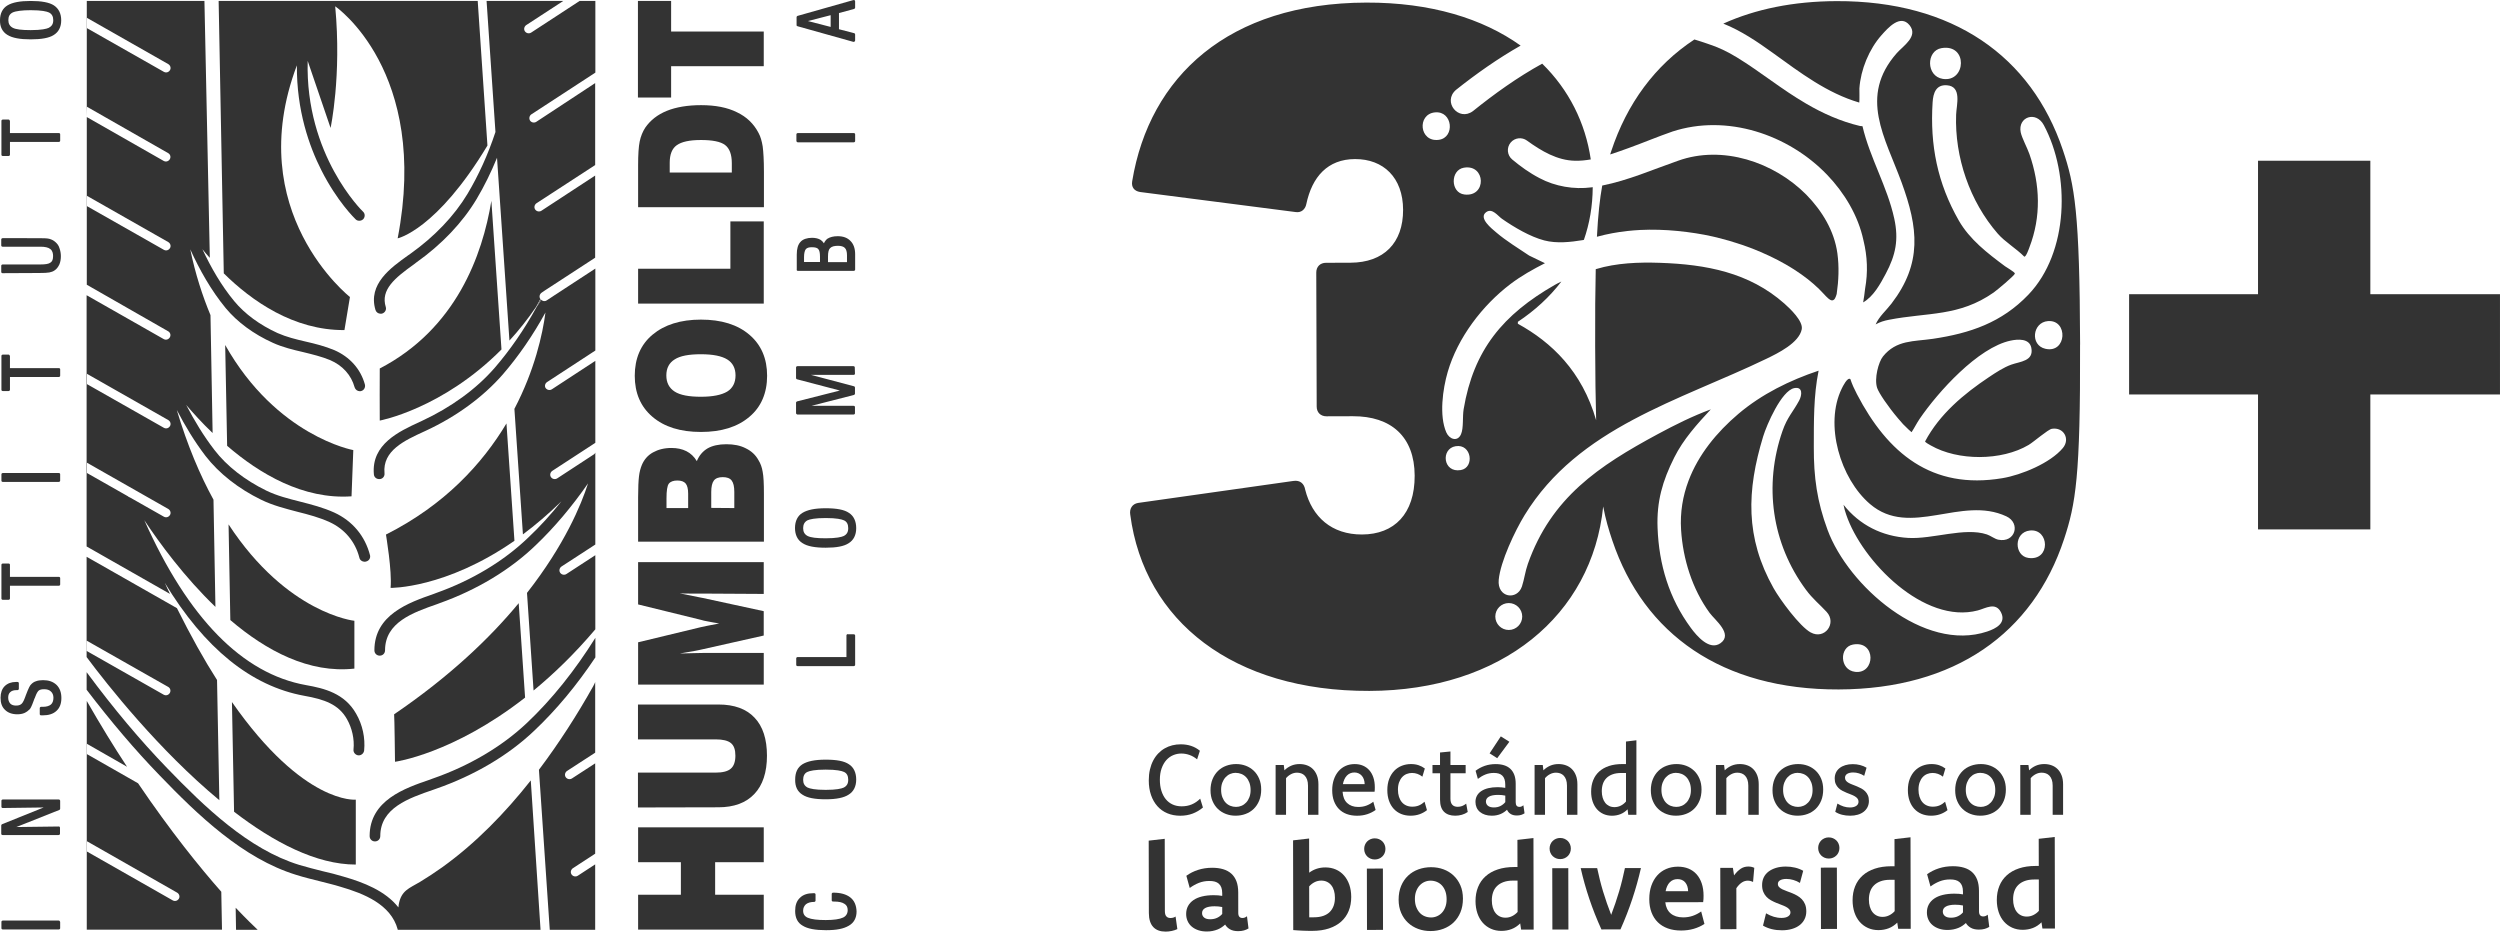 <?xml version="1.0" encoding="UTF-8"?>
<svg id="Capa_2" data-name="Capa 2" xmlns="http://www.w3.org/2000/svg" viewBox="0 0 1244.41 463.72">
  <defs>
    <style>
      .cls-1 {
        fill: #333;
      }
    </style>
  </defs>
  <g id="Capa_1-2" data-name="Capa 1">
    <g>
      <g>
        <path class="cls-1" d="M269.14,148.9c-.71,1.33-1.41,2.66-2.12,3.89.79-1.15,1.59-2.39,2.38-3.54-.09-.09-.18-.18-.27-.35Z"/>
        <path class="cls-1" d="M189.03,183.42c-.09.27,0,25.93,0,25.93,0,0,31.09-5.75,60.59-35.4l-5.03-73.99c-4.42,27.08-17.58,63.72-55.56,83.46Z"/>
        <path class="cls-1" d="M196.18,355.56c.18.89.44,23.63.44,23.63,0,0,28.8-3.89,64.75-31.95l-3.18-47c-14.4,17.44-34.45,36.55-62.01,55.31Z"/>
        <path class="cls-1" d="M192.12,266.08c0,.18,3.09,18.14,2.3,26.55,0,0,27.29.44,61.65-23.45l-3.97-58.41c-11.92,19.91-30.65,40.53-59.98,55.31Z"/>
        <path class="cls-1" d="M176.4,332.81v-23.81s-33.48-3.45-62.63-47.97l.88,47.62c17.93,15.31,39.22,26.64,61.74,24.16Z"/>
        <path class="cls-1" d="M174.98,247.05l.88-23.01s-38.16-6.9-63.77-52.31l.97,50.18c16.08,13.9,37.89,26.82,61.92,25.14Z"/>
        <path class="cls-1" d="M177.1,430.34v-32.3s-25.88,2.66-61.65-48.59l1.06,54.61c19.7,15.13,40.9,26.29,60.59,26.29Z"/>
        <path class="cls-1" d="M128.26,462.82c-1.68-1.59-5.48-5.22-10.95-10.97l.18,10.97h10.78Z"/>
        <path class="cls-1" d="M237.79.48H108.83l2.56,135.59c13.87,13.72,34.8,28.41,60.06,28.23l2.74-16.46s-53.97-42.39-26.41-115.32c-.18,22.48,6.18,40.36,12.19,52.22,7.86,15.58,16.69,24.07,17.05,24.43.53.53,1.15.71,1.85.71s1.41-.27,1.94-.8c.97-1.06.97-2.74-.09-3.72-.35-.27-28.88-28.14-27.56-75.05,3.71,10.97,11.39,33.37,11.39,33.37,0,0,5.56-25.84,2.3-60.54,0,0,47.17,32.22,31.09,115.5,0,0,19.34-4.07,44.69-46.2L237.79.48Z"/>
        <path class="cls-1" d="M262.25,359.89c-12.37,11.68-28.62,21.33-46.99,27.7l-1.15.44c-12.72,4.34-30.12,10.35-30.12,28.14,0,1.5,1.15,2.66,2.65,2.66s2.65-1.15,2.65-2.66c0-13.98,14.13-18.85,26.5-23.1l1.24-.44c19.08-6.64,36.04-16.64,48.93-28.94,10.95-10.35,21.11-22.57,30.39-36.46v-9.74c-10.25,16.37-21.64,30.62-34.09,42.39Z"/>
        <path class="cls-1" d="M295.38,341.4c-8.13,14.51-17.14,28.5-27.12,41.77l5.39,79.65h22.61v-32.57l-8.66,5.66c-.35.27-.79.35-1.24.35-.71,0-1.41-.35-1.85-.97-.71-1.06-.35-2.39.62-3.1l11.13-7.26v-44.96l-11.57,7.52c-.35.27-.79.35-1.24.35-.71,0-1.41-.35-1.85-.97-.71-1.06-.35-2.39.62-3.1l14.04-9.12v-35.14c-.27.71-.53,1.24-.88,1.86Z"/>
        <g>
          <path class="cls-1" d="M29.24,458.22H1.42c-.35,0-.71.27-.71.62v3.19c0,.35.26.62.71.62h27.82c.35,0,.71-.27.71-.62v-3.1c-.09-.35-.35-.71-.71-.71Z"/>
          <path class="cls-1" d="M4.24,59.51H1.42c-.35,0-.71.27-.71.62v16.9c0,.35.26.62.71.62h2.83c.35,0,.71-.27.71-.62v-6.37h24.29c.35,0,.71-.27.71-.62v-3.19c0-.35-.26-.62-.71-.62H4.95v-6.02c-.09-.35-.35-.71-.71-.71Z"/>
          <path class="cls-1" d="M3.71,17.38c2.38,1.5,6.18,2.21,11.57,2.21s9.19-.71,11.39-2.12c2.47-1.5,3.8-3.98,3.8-7.35s-1.24-5.84-3.62-7.43C24.56,1.19,20.67.48,15.29.48S6.19,1.19,3.71,2.69C1.33,4.11,0,6.67,0,10.04c-.09,3.36,1.24,5.84,3.71,7.35ZM15.29,14.99c-4.5,0-7.42-.35-8.92-1.15s-2.21-2.04-2.21-3.81c0-1.86.62-3.01,2.12-3.81,1.5-.71,4.68-1.15,9.01-1.15,5.48,0,7.95.62,9.1,1.15,1.41.71,2.12,1.95,2.12,3.81s-.71,3.01-2.21,3.81c-1.15.53-3.62,1.15-9.01,1.15Z"/>
          <path class="cls-1" d="M29.24,397.95H1.42c-.35,0-.71.27-.71.62v3.01c0,.18.09.35.18.44s.26.18.44.18h0l20.4-.27-20.67,8.32c-.26.09-.44.35-.44.62v4.16c0,.35.26.62.71.62h27.82c.35,0,.71-.27.71-.62v-3.01c0-.18-.09-.35-.18-.44-.09-.09-.26-.27-.44-.18l-21.11.27,21.38-8.5c.26-.09.44-.35.44-.62v-3.98c-.09-.35-.35-.62-.71-.62Z"/>
          <path class="cls-1" d="M.71,297.94c0,.35.26.62.71.62h2.83c.35,0,.71-.27.71-.62v-6.37h24.29c.35,0,.71-.27.71-.62v-3.19c0-.35-.26-.62-.71-.62H4.95v-6.02c0-.35-.26-.62-.71-.62H1.42c-.35,0-.71.27-.71.62v16.82Z"/>
          <path class="cls-1" d="M27.47,120.4c-.79-.71-1.68-1.15-2.83-1.5-.97-.27-2.47-.35-5.12-.35H1.33c-.35,0-.71.27-.71.62v3.01c0,.35.26.62.71.62h18.73c2.3,0,3.97.35,4.95,1.15,1.15.8,1.41,2.3,1.41,3.45,0,1.68-.35,2.66-1.24,3.27-.88.71-2.56.97-5.12.97H1.33c-.35,0-.71.27-.71.62v3.1c0,.18.09.35.18.44s.26.18.44.18h0l18.2-.09c2.47,0,4.15-.09,5.12-.27s1.94-.53,2.65-1.06c.97-.62,1.77-1.68,2.38-3.01.53-1.33.71-2.66.71-4.07s-.26-2.74-.71-3.98c-.35-1.24-1.06-2.21-2.12-3.1Z"/>
          <path class="cls-1" d="M21.38,338.56c-1.32,0-2.56.18-3.44.53-.97.27-1.85.89-2.56,1.68-.44.44-1.06,1.42-2.56,5.4-.18.44-.26.71-.35.97-.79,2.21-1.5,3.1-1.94,3.36-.62.53-1.5.71-2.65.71s-2.12-.35-2.74-.97c-.71-.8-1.06-1.77-1.06-3.01s.35-2.12,1.06-2.74c.79-.71,1.77-.97,3.18-.97h.35c.35,0,.71-.27.71-.62v-2.83c0-.35-.26-.62-.71-.62h-.71c-2.3,0-4.24.71-5.65,2.12-1.32,1.33-2.03,3.27-2.03,5.75,0,2.66.71,4.6,2.21,6.02,1.41,1.42,3.53,2.21,6.09,2.21,1.32,0,2.47-.18,3.53-.62,1.15-.53,1.94-1.15,2.65-1.86.35-.35.88-1.15,2.03-4.34.18-.62.44-1.15.62-1.5l.09-.27c.79-2.21,1.5-3.01,1.85-3.27.62-.44,1.41-.62,2.65-.62,1.41,0,2.56.35,3.36,1.15.79.71,1.24,1.77,1.24,3.1,0,1.5-.44,2.66-1.24,3.36s-2.21,1.15-3.89,1.15h-.97c-.35,0-.71.27-.71.62v3.01c0,.35.26.62.71.62h.79c2.91,0,5.21-.71,6.8-2.21,1.59-1.42,2.47-3.54,2.47-6.37s-.79-4.96-2.38-6.55c-1.77-1.68-3.97-2.39-6.8-2.39Z"/>
          <path class="cls-1" d="M.71,239.26c0,.35.26.62.71.62h27.82c.35,0,.71-.27.71-.62v-3.19c0-.35-.26-.62-.71-.62H1.42c-.35,0-.71.27-.71.62v3.19Z"/>
          <path class="cls-1" d="M4.24,176.51H1.42c-.35,0-.71.27-.71.62v16.9c0,.35.26.62.71.62h2.83c.35,0,.71-.27.71-.62v-6.37h24.29c.35,0,.71-.27.71-.62v-3.19c0-.35-.26-.62-.71-.62H4.95v-6.02c-.09-.35-.35-.71-.71-.71Z"/>
        </g>
        <path class="cls-1" d="M380.17,32.96h-46.11v15.58h-16.52V.48h16.52v15.22h46.11v17.26ZM380.17,103.14h-62.54v-20.89c0-5.31.26-9.29.79-11.86s1.5-4.87,2.74-6.81c2.56-3.72,6.18-6.55,10.78-8.41,4.59-1.86,10.33-2.83,17.05-2.83,7.07,0,13.07,1.15,17.84,3.54,4.86,2.3,8.39,5.75,10.78,10.35.97,1.77,1.59,3.98,2.03,6.64.35,2.66.62,6.9.62,12.74v17.52h-.09ZM364.27,85.89v-4.69c0-4.34-1.15-7.35-3.36-9.03-2.21-1.68-6.27-2.48-12.01-2.48s-9.63.89-12.01,2.57-3.53,4.6-3.53,8.76v4.87h30.92ZM380.17,151.11h-62.54v-17.35h45.93v-23.54h16.61v40.89ZM348.9,215.01c-10.16,0-18.2-2.48-24.11-7.52-5.92-5.04-8.83-11.86-8.83-20.44s2.91-15.49,8.83-20.44c5.92-4.96,13.96-7.52,24.11-7.52s18.2,2.48,24.11,7.52,8.83,11.86,8.83,20.44-3,15.58-8.83,20.44c-5.92,5.04-13.96,7.52-24.11,7.52M348.9,197.49c5.92,0,10.25-.89,13.07-2.57,2.74-1.68,4.15-4.43,4.15-8.05s-1.41-6.28-4.15-7.97c-2.74-1.68-7.07-2.57-13.07-2.57s-10.33.8-13.07,2.57c-2.74,1.68-4.15,4.34-4.15,7.97s1.41,6.28,4.15,8.05c2.74,1.77,7.15,2.57,13.07,2.57M380.17,269.62h-62.54v-22.13c0-4.78.18-8.23.44-10.44.26-2.21.79-4.07,1.41-5.58,1.15-2.74,3-4.87,5.56-6.28,2.56-1.42,5.56-2.21,9.19-2.21,2.83,0,5.3.53,7.42,1.59,2.12,1.06,3.89,2.74,5.21,4.96,1.15-2.83,3-4.96,5.39-6.37,2.38-1.33,5.48-2.04,9.27-2.04s6.98.62,9.72,2.04c2.74,1.33,4.86,3.27,6.27,5.84,1.06,1.68,1.77,3.63,2.12,5.84.44,2.21.62,5.84.62,10.89v23.9h-.09ZM342.54,252.89v-7.17c0-2.39-.44-4.07-1.24-5.04-.79-.97-2.21-1.5-4.15-1.5s-3.44.53-4.24,1.59c-.79,1.06-1.15,3.45-1.15,7.35v4.78h10.78ZM365.51,252.89v-8.05c0-2.66-.44-4.51-1.32-5.66s-2.38-1.68-4.42-1.68-3.53.53-4.42,1.68c-.88,1.15-1.32,3.1-1.32,5.75v7.88l11.48.09h0ZM380.17,325.02v15.75h-62.54v-21.06l31.18-7.52c.44-.09,1.41-.27,2.91-.62,1.5-.27,3.62-.71,6.27-1.24-2.12-.35-3.89-.62-5.48-.97-1.59-.27-2.74-.53-3.53-.8l-31.36-7.7v-21.06h62.54v15.84l-30.83-.18h-5.48c-1.77,0-3.62,0-5.48-.09,3.27.62,6.71,1.33,10.6,2.12l.53.09,30.65,6.64v12.13l-29.94,6.73c-1.41.35-2.91.62-4.68.97-1.77.27-4.15.71-7.15,1.24,2.65-.09,5.03-.18,6.89-.18s3.44-.09,4.59-.09h30.3ZM317.55,401.93v-17.35h38.6c3.53,0,6.09-.62,7.6-1.95,1.5-1.24,2.3-3.45,2.3-6.46s-.71-5.04-2.21-6.28c-1.5-1.24-4.06-1.86-7.68-1.86h-38.6v-17.35h40.1c7.86,0,13.87,2.21,17.93,6.55,4.15,4.34,6.18,10.71,6.18,18.94s-2.12,14.69-6.27,19.03c-4.15,4.43-10.16,6.64-17.93,6.64l-40.01.09h0ZM380.17,462.73h-62.54v-17.35h21.29v-16.2h-21.29v-17.35h62.54v17.35h-24.2v16.2h24.2v17.35Z"/>
        <g>
          <path class="cls-1" d="M422.04,315.64c-.35,0-.71.27-.71.62v10.8h-24.29c-.35,0-.71.27-.71.62v3.27c0,.35.26.62.71.62h27.91c.35,0,.71-.27.71-.62v-14.6c0-.35-.26-.62-.71-.62h-2.91v-.09Z"/>
          <path class="cls-1" d="M423.28,446.72c-2.03-1.59-4.86-2.39-8.57-2.39-.35,0-.71.27-.71.62v3.19c0,.35.26.62.71.62h.44c2.38,0,4.06.35,5.21,1.15,1.06.62,1.59,1.68,1.59,3.1,0,1.68-.79,3.01-2.3,3.72-1.68.8-4.59,1.24-8.66,1.24s-7.07-.35-8.92-1.15c-1.59-.71-2.3-1.86-2.3-3.54,0-1.33.53-2.39,1.41-3.19,1.06-.8,2.38-1.15,4.06-1.15.35,0,.71-.27.71-.62v-3.1c0-.35-.26-.62-.71-.62h-.35c-2.91,0-5.12.71-6.71,2.3-1.68,1.59-2.38,3.72-2.38,6.55,0,3.45,1.24,5.93,3.8,7.35,2.38,1.5,6.27,2.21,11.57,2.21s8.74-.71,11.31-2.21c2.56-1.42,3.89-3.89,3.89-7.08-.09-3.1-1.15-5.49-3.09-6.99Z"/>
          <path class="cls-1" d="M396.95,13.05l27.82,7.79h.18c.18,0,.26-.09.44-.18s.26-.35.26-.53v-3.01c0-.27-.18-.53-.53-.62l-7.51-1.95V6.5l7.51-2.04c.26-.09.53-.35.53-.62V.66c0-.18-.09-.44-.26-.53s-.35-.18-.62-.09l-27.82,7.88c-.26.09-.44.35-.44.62v3.98c-.09.18.18.44.44.53ZM413.47,7.56v5.84l-11.31-2.92,11.31-2.92Z"/>
          <path class="cls-1" d="M397.13,70.84h27.82c.35,0,.71-.27.71-.62v-3.36c0-.35-.26-.62-.71-.62h-27.82c-.35,0-.71.27-.71.62v3.27c0,.35.35.71.71.71Z"/>
          <path class="cls-1" d="M399.43,270.33c2.38,1.59,6.18,2.3,11.57,2.3s9.1-.71,11.39-2.21c2.47-1.5,3.8-4.07,3.8-7.52s-1.24-6.11-3.62-7.61c-2.3-1.59-6.09-2.3-11.57-2.3s-9.1.8-11.57,2.3c-2.38,1.42-3.71,4.07-3.71,7.52,0,3.36,1.24,6.02,3.71,7.52ZM411,267.94c-4.59,0-7.42-.35-9.01-1.15-1.5-.8-2.21-2.04-2.21-3.89s.71-3.1,2.12-3.89c1.15-.53,3.62-1.15,9.1-1.15s7.95.62,9.1,1.15c1.41.62,2.12,1.95,2.12,3.89s-.71,3.1-2.21,3.89c-1.15.53-3.62,1.15-9.01,1.15Z"/>
          <path class="cls-1" d="M399.43,395.56c2.38,1.59,6.18,2.3,11.57,2.3s9.1-.8,11.39-2.3c2.47-1.5,3.8-4.07,3.8-7.52s-1.24-6.11-3.62-7.61c-2.3-1.59-6.09-2.3-11.57-2.3s-9.1.8-11.57,2.3c-2.47,1.59-3.62,4.07-3.62,7.61-.09,3.45,1.15,6.02,3.62,7.52ZM411,393.17c-5.39,0-7.86-.62-9.01-1.15-1.5-.8-2.21-2.04-2.21-3.89s.71-3.27,2.12-3.89c1.15-.53,3.62-1.15,9.1-1.15s7.95.62,9.1,1.15c1.41.62,2.12,1.95,2.12,3.89s-.71,3.1-2.21,3.89c-1.15.53-3.62,1.15-9.01,1.15Z"/>
          <path class="cls-1" d="M397.04,206.34h27.82c.35,0,.71-.27.71-.62v-3.1c0-.35-.26-.62-.71-.62h-20.93l21.11-5.4c.26-.09.53-.35.53-.62v-3.1c0-.27-.18-.53-.53-.62l-21.38-5.66h21.29c.18,0,.35-.09.44-.18s.18-.27.18-.44l-.09-3.1c0-.35-.26-.62-.71-.62h-27.82c-.35,0-.71.27-.71.62v5.31c0,.27.18.53.53.62l21.29,5.58-21.29,5.4c-.26.09-.53.35-.53.62v5.4c.18.27.44.53.79.53Z"/>
          <path class="cls-1" d="M397.13,134.83h27.82c.35,0,.71-.27.71-.62v-7.7c0-2.83-.79-5.04-2.3-6.55-1.5-1.59-3.62-2.39-6.36-2.39-2.21,0-3.8.44-5.12,1.24-.71.53-1.32,1.33-1.77,2.3-.44-.71-.97-1.24-1.59-1.68-1.15-.71-2.56-1.06-4.33-1.06-2.47,0-4.59.71-5.74,2.04-1.24,1.33-1.85,3.36-1.85,6.28v7.43c-.18.35.18.71.53.71ZM400.22,130.4v-2.48c0-1.86.35-3.19.88-3.89.62-.71,1.59-.97,3-.97,1.59,0,2.65.27,3.18.89.62.62.88,1.95.88,3.81v2.66h-7.95ZM412.15,130.49v-2.83c0-2.12.35-3.54,1.06-4.16.79-.8,2.03-1.15,3.89-1.15,1.59,0,2.74.35,3.44,1.06.71.71,1.06,1.95,1.06,3.63v3.45h-9.45Z"/>
        </g>
        <path class="cls-1" d="M264.2,388.48c-12.81,16.2-27.38,31.24-44.16,43.28-3.62,2.57-7.24,4.96-11.04,7.26-5.39,3.19-9.27,4.25-10.51,11.15,0,.27-.09.8-.18,1.5-6.54-8.32-17.49-12.48-27.29-15.31-3.44-1.06-7.07-1.95-10.51-2.74-3.8-.97-7.77-1.95-11.57-3.1-25.35-7.79-47.26-29.03-65.81-48.23-13.43-13.9-26.59-29.56-40.01-47.7v8.76c12.19,15.93,24.11,30,36.3,42.57,18.99,19.74,41.51,41.42,68.01,49.56,3.89,1.24,7.95,2.21,11.84,3.19,3.36.89,6.89,1.68,10.25,2.74,11.57,3.36,25.09,8.76,28.44,21.24v.18h71.1l-4.86-74.34Z"/>
        <path class="cls-1" d="M110.15,443.88c-10.69-12.13-25.17-30-41.43-53.99l-25.44-14.51v-5.13l19.96,11.42c-6.54-9.91-13.25-20.89-20.05-32.75v113.82h67.31l-.35-18.85ZM89.04,447.33c-.44.71-1.15,1.15-1.94,1.15-.35,0-.71-.09-1.06-.27l-42.75-24.34v-5.13l44.87,25.58c1.06.62,1.5,1.95.88,3.01Z"/>
        <path class="cls-1" d="M264.46,56.94l31.89-20.8V.48h-7.86l-24.11,15.75c-.35.27-.79.35-1.24.35-.71,0-1.41-.35-1.85-.97-.71-1.06-.35-2.39.62-3.1L280.36.48h-38.16l4.42,65.23c-3.71,11.24-8.39,21.51-13.87,30.71-6.62,11.06-16.52,21.42-28.62,30l-1.15.8c-8.39,6.02-19.96,14.16-16.08,27.08.35,1.15,1.41,1.86,2.56,1.86.26,0,.53,0,.79-.09,1.41-.44,2.21-1.95,1.77-3.27-2.65-8.58,4.5-14.43,14.04-21.24l1.15-.89c12.72-9.03,23.05-19.91,30.03-31.6,3.8-6.37,7.15-13.19,10.16-20.53l6.18,90.98c4.59-4.96,9.01-10.53,13.25-16.73.71-1.33,1.41-2.57,2.12-3.89v-.09c-.71-1.06-.35-2.39.62-3.1l1.41-.97,7.07-4.6,18.2-11.86v-40.89l-26.76,17.52c-.35.27-.79.35-1.24.35-.71,0-1.41-.35-1.85-.97-.71-1.06-.35-2.39.62-3.1l29.24-19.03v-40.8l-29.33,19.29c-.35.27-.79.35-1.24.35-.71,0-1.41-.35-1.85-.97-.62-1.06-.35-2.39.62-3.1Z"/>
        <path class="cls-1" d="M272.23,190.23l24.11-15.75v-40.8l-20.32,13.28-3.89,2.57h0c-.35.27-.79.35-1.15.35-.53,0-1.06-.18-1.5-.62-.79,1.24-1.59,2.39-2.38,3.54-6.09,11.15-13.07,21.24-20.76,30.18-9.27,10.71-21.91,19.82-36.39,26.55l-1.15.53c-10.16,4.69-24.03,11.06-22.7,26.02.09,1.42,1.24,2.39,2.65,2.39h.26c1.5-.09,2.56-1.42,2.38-2.92-1.06-11.24,9.98-16.28,19.61-20.71l1.15-.53c15.19-7.08,28.35-16.73,38.16-27.97,7.86-9.12,14.93-19.38,21.2-30.8-1.41,10.8-5.39,28.76-15.46,47.97l4.24,62.48c6.18-4.6,12.63-10.09,19.17-16.46-5.21,6.55-10.69,12.57-16.43,17.97-12.19,11.77-28.09,21.33-46.02,27.7l-1.15.44c-12.45,4.34-29.5,10.35-29.5,28.06,0,1.5,1.15,2.66,2.65,2.66s2.65-1.15,2.65-2.66c0-13.9,13.78-18.76,25.97-23.01l1.15-.44c18.64-6.64,35.24-16.64,47.96-28.94,9.27-8.85,17.93-19.12,25.97-30.71-3.36,10.53-11.66,30.62-30.39,54.52l3.27,48.59c9.89-8.14,20.32-18.14,30.74-30.45v-36.91l-14.4,9.38c-.35.27-.79.35-1.24.35-.71,0-1.41-.35-1.85-.97-.71-1.06-.35-2.39.62-3.1l16.87-10.97v-45.76c-.18.27-.26.44-.44.71l-18.55,12.13c-.35.27-.79.35-1.24.35-.71,0-1.41-.35-1.85-.97-.71-1.06-.35-2.39.62-3.1l21.46-13.98v-40.8l-21.64,14.16c-.35.27-.79.35-1.24.35-.71,0-1.41-.35-1.85-.97-.62-.89-.35-2.21.62-2.92Z"/>
        <path class="cls-1" d="M184.17,276.35c-2.47-9.56-8.74-17.08-17.84-21.24-5.48-2.48-11.31-3.98-16.87-5.4-5.92-1.5-11.57-2.92-16.87-5.49-10.69-5.22-19.7-12.21-25.88-20.27-5.39-6.99-9.98-14.6-14.04-22.39,3.44,3.98,7.86,8.94,13.16,13.98l-1.06-58.68c-3.97-9.56-7.51-20.36-10.07-32.75,4.68,10.27,10.33,20.36,17.67,29.29,5.74,6.9,13.87,12.92,23.5,17.26,4.86,2.21,10.07,3.45,15.02,4.6,4.68,1.15,9.1,2.21,13.43,3.98,6.18,2.66,10.51,7.43,12.19,13.54.35,1.15,1.41,1.95,2.56,1.95.26,0,.44,0,.71-.09,1.41-.35,2.21-1.86,1.85-3.27-2.12-7.7-7.51-13.72-15.19-17.08-4.68-1.95-9.54-3.19-14.22-4.25-4.95-1.15-9.63-2.3-14.04-4.25-8.92-4.07-16.34-9.56-21.55-15.84-6.54-7.88-11.57-16.73-15.9-25.93,1.15,1.42,2.3,2.83,3.71,4.34L101.76.48h-58.56v141.25l40.54,23.19c1.06.62,1.41,1.95.79,3.01-.44.71-1.15,1.15-1.94,1.15-.35,0-.71-.09-1.06-.27l-38.42-21.86v180.11c10.42,13.98,36.13,46.46,66.07,71.25l-1.15-59.83c-6.45-10.09-13.07-21.95-19.96-35.76l-44.96-25.58v-5.13l41.51,23.63c-.88-1.77-1.77-3.63-2.56-5.49,19.7,32.57,43.02,51.42,69.43,56.2,9.98,1.77,17.05,4.25,21.2,11.59,2.56,4.51,3.8,10,3.27,15.13-.18,1.5.97,2.74,2.38,2.92h.26c1.32,0,2.47-1.06,2.65-2.39.62-6.28-.79-12.83-3.97-18.32-5.74-10.18-15.9-12.66-24.91-14.25-31.71-5.66-58.74-33.28-80.56-82.13,7.68,11.59,20.05,28.41,35.42,43.19l-.97-53.37c-6.71-12.21-12.98-26.99-18.28-44.69,4.15,7.97,8.83,15.75,14.31,22.92,6.71,8.67,16.34,16.28,27.82,21.86,5.83,2.83,11.92,4.34,17.93,5.93,5.65,1.42,10.95,2.83,15.99,5.13,7.51,3.45,12.81,9.74,14.84,17.7.26,1.24,1.41,2.04,2.56,2.04.18,0,.44,0,.71-.09,1.59-.35,2.38-1.77,2.03-3.19ZM83.74,341.93c1.06.62,1.41,1.95.79,3.01-.44.71-1.15,1.15-1.94,1.15-.35,0-.71-.09-1.06-.27l-38.33-21.77v-5.13l40.54,23.01ZM43.29,53.14l40.45,23.1c1.06.62,1.41,1.95.79,3.01-.44.71-1.15,1.15-1.94,1.15-.35,0-.71-.09-1.06-.27l-38.33-21.86.09-5.13h0ZM84.62,256.34c-.44.71-1.15,1.15-1.94,1.15-.35,0-.71-.09-1.06-.27l-16.69-9.47-.71-.35-.35-.18-.09-.09-.09-.09-20.4-11.59v-5.13l40.45,23.01c1.06.62,1.5,1.95.88,3.01ZM84.62,212.09c-.44.71-1.15,1.15-1.94,1.15-.35,0-.71-.09-1.06-.27l-38.33-21.77v-5.13l40.45,23.01c1.06.62,1.5,1.95.88,3.01ZM84.62,123.5c-.44.71-1.15,1.15-1.94,1.15-.35,0-.71-.09-1.06-.27l-38.33-21.77v-5.13l40.45,23.01c1.06.62,1.5,1.95.88,3.01ZM84.62,34.91c-.44.71-1.15,1.15-1.94,1.15-.35,0-.71-.09-1.06-.27L43.29,14.02v-5.13l40.45,23.01c1.06.62,1.5,1.95.88,3.01Z"/>
      </g>
      <g>
        <g>
          <path class="cls-1" d="M832.38,65.5c27.16-8.88,57.63,1.34,77.01,21.42,8.67,9.02,15.55,20.38,18.18,32.76,1.95,7.94,2.27,15.9.82,23.95-.25,2.31-.58,4.61-.98,6.9,5.15-2.98,8.52-9.13,11.25-14.28,4.96-9.32,6.51-16.98,4.24-27.41-3.46-15.94-12.12-30.15-15.82-46.01-.41,0-.84-.04-1.29-.13-9.51-2.24-18.54-6.28-26.87-11.18-12.22-7.1-22.64-15.8-34.38-22.97-4.63-2.84-9.28-5.07-14.41-6.72-2.13-.73-4.46-1.51-6.72-2.18-19.54,12.85-33.56,31.81-41.44,55.72-.17.51-.33,1.01-.49,1.51,3.15-1.01,6.27-2.14,9.32-3.24,7.1-2.57,14.37-5.63,21.57-8.13Z"/>
          <path class="cls-1" d="M810.01,114.99c2.15-.24,4.3-.41,6.45-.52,3.06-.15,6.13-.18,9.21-.09,6.15.17,12.31.79,18.45,1.74,2.71.42,5.5.95,8.35,1.59.71.16,1.43.33,2.15.5,4.06.99,8.22,2.2,12.36,3.61.98.34,1.96.68,2.94,1.04,2.19.8,4.37,1.67,6.52,2.59,1.44.61,2.86,1.25,4.27,1.92,2.82,1.33,5.58,2.76,8.24,4.29,2.66,1.53,5.23,3.16,7.66,4.89,4.26,3.02,8.12,6.34,11.38,9.94.93,1.02,2.85,3.17,4.06,3.03,1.25-.15,1.63-1.58,1.97-2.5.07-.2.15-.45.22-.72.98-6.71,1.26-13.46.34-20.23-1.55-11.21-7.61-21.1-15.45-29.15-16.18-16.31-41.77-24.83-63.84-16.91-12.47,4.35-24.73,9.75-37.76,12.35-1.19,6.53-2.06,14.43-2.64,25.48l.27-.06c4.92-1.34,9.87-2.24,14.85-2.79Z"/>
          <path class="cls-1" d="M1035.4,171.49c-.2-65.7-2.68-79.32-8.58-96.82C1011.1,27.99,972.08.37,914.17.56c-21.49.07-40.35,3.96-56.37,11.2,8.9,3.54,17.05,9.09,24.68,14.59,13.69,9.88,26.93,19.98,43,24.71.19-1.36.02-6.39.06-7.05.63-9.34,4.81-19.54,11-26.5,3.18-3.58,9.36-10.62,13.95-4.99,4.53,5.57-3.14,10.29-6.36,13.95-19.01,21.6-5.78,41.94,2.41,64.31,8.28,22.62,10.38,40.22-5.03,60.34-2.62,3.42-6.14,6.38-7.88,10.35,2.19-1.2,4.19-1.83,6.64-2.3,19.3-3.75,34.84-1.48,52.12-13.58,1.51-1.06,10.3-8.34,10.54-9.42.14-.63-4.12-3.06-4.91-3.65-8.67-6.45-17.58-13.27-23-22.75-10.61-18.58-14.41-37.51-13.03-58.9.29-4.53,1.68-8.81,7.08-8.43,7.63.54,4.79,9.76,4.62,14.62-.77,21.18,6.8,43.2,20.66,59.17,3.67,4.23,9.29,7.48,13.26,11.52.88.2,2.26-3.82,2.56-4.62,5.89-15.31,5.35-31.12,0-46.45-1.08-3.11-3.75-8-4.33-10.81-1.56-7.65,7.6-10.89,11.5-3.59,13.29,24.84,12.46,63.38-7.69,84.41-13.28,13.86-28.93,19.2-47.53,21.96-9.43,1.4-18.2.46-24.88,8.83-2.14,2.68-4.4,10.91-2.87,15.6.81,2.49,5.49,9.4,10.43,15.2,1.58,1.96,3.29,3.78,5.13,5.45.54.5,1.07.98,1.58,1.4,1.43-2.15,2.56-4.5,4.02-6.64,9.12-13.36,29.04-35.53,45.33-38.95,3.52-.74,9.28-1.17,10.25,3.53,1.4,6.75-5.68,6.88-9.98,8.44-3.8,1.37-7.67,3.93-11.03,6.17-12.6,8.41-24.65,18.47-31.86,32.06.08.48,2.27,1.67,2.84,1.99,13.53,7.76,35.29,7.72,48.71-.26,2.57-1.53,9.63-7.72,11.57-8.03,5.85-.94,9.24,5.05,5.46,9.58-6.25,7.49-20.61,13.41-30.06,15-35.26,5.94-57.18-12.54-72.43-41.8-1.27-2.43-2.43-4.94-3.29-7.54-1.49-1.03-3.77,3.71-4.29,4.77-8.72,17.88-.69,44.85,14.11,57.47,19.97,17.04,45.41-4.4,67.85,6.11,7.28,3.41,4.4,13.36-4.05,11.61-1.77-.37-3.82-2-5.64-2.61-11.03-3.7-27.07,2.46-39.23,1.73-12.95-.77-24.16-6.4-32.16-16.51.3,1.69.82,3.37,1.37,4.99,7.87,23.19,38.83,54.68,65.51,47.61,3.8-1.01,8.82-4.35,11.51.93,2.75,5.41-2.56,8.13-6.85,9.57-31.48,10.56-69.17-22.77-79.46-50.55-5.27-14.23-6.91-26.23-6.86-41.27.04-12.82-.16-25.4,2.39-38.02-14.4,4.82-28.29,11.65-39.91,21.49-10.86,9.2-19.95,20.38-24.82,33.27-2.87,7.6-4.28,15.79-3.72,24.52.92,14.55,5.58,29.42,14.16,41.22,2.65,3.64,11.89,10.64,5.42,15.18-5.47,3.84-11.8-3.67-14.7-7.61-10.87-14.73-15.9-31.52-16.59-49.8-.5-13.24,2.46-23.37,8.31-35.06,4.54-9.07,11.35-16.59,18.19-23.95-9.1,3.36-17.85,7.72-26.38,12.32-29.39,15.85-53.01,31.52-64.7,64.65-1.34,3.79-1.76,7.64-2.93,11.17-2.35,7.07-12.41,5.69-11.56-3.3.85-9.08,8.06-24.3,12.88-32.18,26.78-43.73,77.04-56.95,120.33-77.82,5.69-2.74,16.34-7.93,17.63-14.73.76-4.01-5.78-10.23-8.63-12.75-17.58-15.55-39.06-19.52-61.92-20.3-10.61-.36-21.65.04-31.83,3.11,0,0-.06.02-.17.05-.25,10.38-.34,22.89-.29,38.24.05,14.73.21,26.83.49,36.95-7.02-24.4-22.22-38.82-38.97-48.02v-.97c8.47-5.63,15.8-12.33,21.67-20.05-1.17.54-2.27,1.1-3.25,1.66-25.75,14.76-40.45,32.28-45.41,61.92-.62,3.72.05,9.34-1.31,12.45-1.73,3.93-5.82,2.5-7.32-.94-3.62-8.31-1.77-21.58.71-30.1,4.95-17,17.24-33.14,31.24-43.75,5.35-4.05,11.19-7.32,17.16-10.36l-7.88-3.81c-5.52-3.74-11.27-7.16-16.36-11.5-2.13-1.82-9.08-7.19-4.99-10.13,3.02-2.16,5.76,1.91,7.93,3.41,5.96,4.13,13.94,8.86,20.96,10.69,6.17,1.61,13.05.85,19.27-.17l.45-.11c2.81-8.03,4.35-16.78,4.4-26.23-.2.03-.4.06-.59.09-8.71,1.15-18.1-.44-25.87-4.58-5.11-2.65-9.54-5.89-13.64-9.31-2.53-2.12-2.86-5.88-.75-8.41,2.04-2.44,5.61-2.83,8.12-.98,7.26,5.25,15.12,9.9,23.98,10.04,2.58.05,5.18-.21,7.78-.66-2.68-18.27-10.92-34.67-24.18-47.67-12.31,6.77-23.9,15.11-34.47,23.61-7.16,5.36-15.32-4.61-8.44-10.56,10.05-7.99,20.83-15.6,32.17-22.04-18.87-13.48-44.78-21.51-76.82-21.41-68.62.21-107.93,36.84-116.53,88.94-.48,2.92.99,4.86,3.91,5.34l77.41,9.98c2.92.48,4.86-1.48,5.34-3.91,2.88-13.64,10.64-22.42,24.26-22.46,14.11-.04,23.88,9.17,23.93,25.23.05,16.55-9.65,26.31-26.2,26.36l-12.17.04c-2.92,0-4.86,1.96-4.85,4.88l.21,66.68c0,2.92,1.96,4.86,4.88,4.85l13.14-.04c18.98-.06,30.69,10.12,30.75,29.59.06,18.98-10.13,29.23-26.19,29.28-15.09.05-24.85-8.68-28.3-22.3-.5-2.92-2.45-4.86-5.85-4.36l-77.35,10.95c-2.92.5-4.37,2.93-3.88,5.85,6.98,53.03,51.38,87.93,119.02,87.72,65.9-.21,110.88-37.7,116.39-91.81,1.21,6.41,2.72,11.5,4.56,16.97,15.72,46.67,54.74,74.29,112.65,74.11s96.76-28.04,112.19-74.81c5.79-17.54,8.18-31.17,7.97-96.88ZM967.07,39.27c-8.38-1.29-8.33-14-.69-15.31,13.33-2.28,12.3,17.1.69,15.31ZM1018.14,173.62c-7.76-1.75-6.46-13.18,1.23-13.79,10.2-.81,9.47,16.2-1.23,13.79ZM728.67,83.47c10.93-1.87,11.48,14.74.25,13.34-7.01-.87-7.06-12.18-.25-13.34ZM714.25,55.94c8.9-.88,10.12,12.57,1.93,13.66-9.75,1.3-10.94-12.76-1.93-13.66ZM727.13,233.98c-8.91,1.53-10.05-10.62-2.59-11.87,8.02-1.35,9.57,10.68,2.59,11.87ZM751.01,313.58c-3.7,0-6.7-3-6.7-6.7s3-6.7,6.7-6.7,6.7,3,6.7,6.7-3,6.7-6.7,6.7ZM901.34,314.84c-5.51-3-15.33-16.4-18.52-22.07-14.18-25.19-13.37-48.56-5.19-75.49,1.76-5.78,9.11-22.82,15.48-24.09,4.34-.86,3.93,3.45,2.43,6.22-3.11,5.75-5.9,8.25-8.28,15.11-9.4,27.06-5.36,55.99,11.65,79.01,3.4,4.6,6.66,7.1,10.3,11.03,5.25,5.68-.97,14.03-7.86,10.27ZM923.39,334.42c-7.76-.96-7.92-12.34-1.04-13.59,11.7-2.14,11.19,14.85,1.04,13.59ZM1009.67,277.72c-7.16-.99-7.41-12.79.75-13.65,9.75-1.03,10.48,15.21-.75,13.65Z"/>
          <polygon class="cls-1" points="791.82 79.36 791.82 79.36 791.82 79.36 791.82 79.36"/>
          <polygon class="cls-1" points="767.64 31.68 767.63 31.68 767.64 31.68 767.64 31.68"/>
          <polygon class="cls-1" points="756.9 22.69 756.9 22.69 756.9 22.7 756.9 22.69"/>
          <polygon class="cls-1" points="788.38 119.4 788.38 119.4 788.38 119.4 788.38 119.4"/>
          <polygon class="cls-1" points="777.19 140.15 777.2 140.14 777.19 140.15 777.19 140.15"/>
        </g>
        <path class="cls-1" d="M1059.79,146.44h184.61s0,49.91,0,49.91h-184.61s0-49.91,0-49.91ZM1123.96,263.52V80.02s55.91,0,55.91,0v183.49s-55.91,0-55.91,0Z"/>
        <g>
          <path class="cls-1" d="M579.84,453.61c0,1.14.24,1.98.72,2.52.48.55,1.16.82,2.03.82.52,0,.98-.06,1.39-.18.41-.12.8-.3,1.18-.54l.88,6.25c-.86.4-1.79.71-2.81.92-1.02.21-2.02.32-3.02.32-1.34,0-2.52-.18-3.54-.56-1.03-.38-1.9-.95-2.62-1.71-.72-.77-1.26-1.73-1.63-2.9-.37-1.17-.56-2.52-.56-4.05l-.08-36.06,7.98-.91.07,36.09Z"/>
          <path class="cls-1" d="M590.53,435.92c1.75-1.26,3.7-2.24,5.85-2.93,2.15-.69,4.47-1.04,6.96-1.05,2.05,0,3.89.24,5.5.72,1.62.48,2.98,1.23,4.09,2.23,1.11,1,1.95,2.27,2.53,3.79.58,1.52.87,3.35.88,5.49l.02,10.26c0,1.67.7,2.51,2.1,2.51.44,0,.83-.08,1.18-.23.35-.15.7-.36,1.06-.64l.76,6.07c-.68.42-1.43.75-2.27.99-.84.24-1.8.36-2.9.36-1.63,0-2.99-.3-4.05-.92-1.07-.62-1.87-1.4-2.41-2.36-.5.46-1.05.9-1.67,1.33-.62.43-1.31.8-2.08,1.11-.77.31-1.6.56-2.49.74s-1.85.27-2.87.27c-1.6,0-3.02-.21-4.29-.65-1.27-.44-2.35-1.04-3.25-1.81-.9-.77-1.58-1.69-2.05-2.76-.47-1.06-.71-2.22-.71-3.48,0-1.49.31-2.82.93-3.97.63-1.16,1.53-2.14,2.7-2.95,1.17-.81,2.61-1.42,4.3-1.83,1.69-.41,3.6-.62,5.71-.62.82,0,1.58.03,2.29.08.71.06,1.38.15,2.02.27v-1.32c0-1.12-.15-2.07-.43-2.84-.28-.77-.7-1.41-1.25-1.9s-1.22-.85-2.01-1.06c-.79-.21-1.69-.31-2.71-.31-1.89,0-3.63.32-5.22.95-1.58.63-3.1,1.48-4.55,2.54l-1.69-6.1ZM608.38,451.49c-.62-.14-1.24-.24-1.87-.29-.63-.06-1.29-.09-1.99-.09-1.02,0-1.91.08-2.69.23-.78.15-1.42.37-1.94.66-.52.29-.91.65-1.16,1.06-.26.42-.39.9-.39,1.44,0,.5.1.94.29,1.31s.46.7.81.97c.35.27.77.47,1.27.6.5.13,1.07.19,1.7.19,1.32,0,2.48-.25,3.48-.74,1.01-.49,1.84-1.13,2.49-1.9v-3.44Z"/>
          <path class="cls-1" d="M643.65,418.29l7.98-.91.04,17.01c1.17-.88,2.43-1.53,3.77-1.97,1.34-.43,2.77-.65,4.28-.65,1.89,0,3.63.34,5.21,1.03,1.58.69,2.95,1.69,4.08,2.98,1.14,1.29,2.02,2.84,2.64,4.64.62,1.8.93,3.82.94,6.05,0,2.55-.41,4.86-1.26,6.94-.84,2.07-2.08,3.85-3.73,5.32-1.64,1.47-3.67,2.6-6.08,3.41-2.41.8-5.18,1.21-8.31,1.21-.8,0-1.61,0-2.45-.02s-1.67-.05-2.48-.08c-.82-.04-1.61-.08-2.38-.13-.77-.05-1.49-.1-2.17-.16l-.09-44.67ZM651.71,456.6c.4,0,.79,0,1.16,0,.38,0,.76,0,1.13,0,1.79,0,3.34-.24,4.67-.7,1.32-.46,2.41-1.12,3.26-1.98s1.49-1.89,1.92-3.08c.43-1.2.64-2.54.63-4.04,0-1.27-.16-2.44-.47-3.48-.31-1.05-.76-1.94-1.35-2.67-.59-.74-1.3-1.31-2.14-1.71-.84-.41-1.78-.61-2.84-.61-1.17,0-2.27.26-3.29.77s-1.93,1.22-2.73,2.11l.03,15.4Z"/>
          <path class="cls-1" d="M684.32,417.3c.76,0,1.46.13,2.09.4.64.27,1.2.64,1.68,1.1.48.47.85,1.03,1.12,1.67.27.65.41,1.34.41,2.08,0,.76-.13,1.46-.4,2.09-.27.64-.64,1.19-1.12,1.66-.48.47-1.03.84-1.67,1.11s-1.34.41-2.09.41-1.46-.13-2.09-.4c-.64-.27-1.2-.64-1.68-1.1-.48-.47-.85-1.02-1.12-1.66-.27-.64-.41-1.33-.41-2.09,0-.74.13-1.43.4-2.08.27-.65.64-1.21,1.12-1.68.48-.47,1.03-.84,1.67-1.11s1.34-.41,2.09-.41ZM680.38,432.35l7.98-.02.06,30.53-7.98.02-.06-30.53Z"/>
          <path class="cls-1" d="M712.41,431.66c2.15,0,4.18.35,6.09,1.05,1.9.7,3.58,1.73,5.01,3.07s2.58,2.98,3.42,4.91c.84,1.93,1.26,4.12,1.27,6.58,0,2.55-.41,4.83-1.24,6.83-.83,2-1.98,3.7-3.43,5.08-1.45,1.38-3.16,2.43-5.12,3.16-1.96.73-4.09,1.1-6.38,1.1-2.15,0-4.19-.35-6.12-1.06-1.93-.71-3.61-1.74-5.04-3.07s-2.58-2.96-3.42-4.9c-.84-1.93-1.26-4.12-1.27-6.58,0-2.55.41-4.83,1.24-6.83.83-2.01,1.98-3.7,3.44-5.09,1.46-1.39,3.18-2.44,5.17-3.17,1.98-.72,4.11-1.08,6.38-1.09ZM712.07,438.36c-1.04,0-2.02.21-2.96.62s-1.76,1.01-2.48,1.78c-.72.78-1.29,1.73-1.71,2.86-.43,1.13-.64,2.4-.64,3.81,0,1.53.22,2.88.67,4.03s1.03,2.12,1.75,2.9c.73.78,1.58,1.36,2.55,1.74.97.39,2,.58,3.1.58,1.02,0,2-.21,2.94-.62.95-.41,1.77-1,2.48-1.77.71-.77,1.27-1.72,1.68-2.84.42-1.13.62-2.4.62-3.81,0-1.53-.22-2.88-.64-4.03-.42-1.15-1-2.12-1.72-2.9-.73-.78-1.58-1.36-2.56-1.76-.98-.4-2-.59-3.08-.59Z"/>
          <path class="cls-1" d="M757.16,462.72l-.46-3.08c-1.29,1.28-2.72,2.22-4.28,2.82-1.56.6-3.25.9-5.07.91-1.89,0-3.63-.35-5.22-1.07-1.59-.71-2.95-1.72-4.09-3.01-1.14-1.29-2.02-2.86-2.64-4.69-.62-1.83-.93-3.86-.94-6.07,0-2.55.41-4.87,1.26-6.97.84-2.09,2.08-3.88,3.73-5.36,1.64-1.48,3.66-2.62,6.06-3.42,2.4-.8,5.15-1.21,8.26-1.21.28,0,.54,0,.79,0,.25,0,.51,0,.79,0l-.03-13.51,7.98-.91.1,45.57h-6.25ZM755.38,438.33c-.4,0-.78,0-1.15,0-.37,0-.75,0-1.15,0-1.79,0-3.35.25-4.66.73-1.32.48-2.41,1.15-3.28,2.01-.88.86-1.52,1.89-1.94,3.1-.42,1.21-.62,2.55-.62,4.02,0,1.3.16,2.48.47,3.54.31,1.07.76,1.97,1.35,2.72.59.74,1.3,1.32,2.14,1.73.84.41,1.79.61,2.84.61,1.18,0,2.28-.26,3.3-.77,1.03-.51,1.94-1.2,2.73-2.08l-.03-15.61Z"/>
          <path class="cls-1" d="M776.61,417.11c.76,0,1.46.13,2.09.4.64.27,1.2.64,1.68,1.1.48.47.85,1.03,1.12,1.67s.41,1.34.41,2.08c0,.76-.13,1.46-.4,2.09-.27.64-.64,1.19-1.12,1.66-.48.47-1.03.84-1.67,1.11s-1.34.41-2.09.41c-.76,0-1.46-.13-2.09-.4-.64-.27-1.2-.64-1.68-1.1-.48-.47-.85-1.02-1.12-1.66-.27-.64-.41-1.33-.41-2.09,0-.74.13-1.43.4-2.08s.64-1.21,1.12-1.68c.48-.47,1.03-.84,1.67-1.11s1.34-.41,2.09-.41ZM772.66,432.16l7.98-.02.06,30.53-7.98.02-.06-30.53Z"/>
          <path class="cls-1" d="M816.81,432.07c-1.17,5.13-2.59,10.23-4.28,15.32-1.69,5.09-3.66,10.16-5.92,15.23l-9.48.02c-2.3-5.06-4.31-10.13-6.02-15.21-1.71-5.08-3.14-10.18-4.29-15.3l8.19-.02c.4,1.89.84,3.82,1.33,5.77s1.02,3.91,1.61,5.86,1.23,3.9,1.91,5.86c.68,1.95,1.39,3.87,2.13,5.77.72-1.89,1.41-3.82,2.08-5.77.67-1.96,1.29-3.91,1.87-5.87.58-1.95,1.1-3.91,1.58-5.86s.91-3.88,1.31-5.77l7.98-.02Z"/>
          <path class="cls-1" d="M848.42,459.9c-1.63,1.06-3.41,1.87-5.35,2.43-1.93.56-4.02.84-6.25.85-2.47,0-4.69-.34-6.64-1.05-1.96-.7-3.62-1.73-4.98-3.07-1.37-1.34-2.42-2.99-3.15-4.93-.73-1.94-1.1-4.13-1.1-6.56,0-2.47.33-4.7,1.02-6.67.68-1.98,1.65-3.67,2.9-5.09,1.25-1.42,2.76-2.51,4.52-3.27,1.76-.76,3.7-1.14,5.81-1.15,1.93,0,3.69.32,5.26.96,1.58.65,2.92,1.59,4.03,2.83,1.11,1.24,1.96,2.76,2.57,4.55.6,1.79.91,3.85.91,6.16,0,.58-.01,1.12-.04,1.63-.03.51-.08,1.02-.16,1.54l-18.84.04v.06c.12,1.18.41,2.23.86,3.15.45.93,1.04,1.71,1.78,2.34.74.64,1.63,1.13,2.67,1.47s2.24.52,3.57.52c1.71,0,3.3-.26,4.76-.76,1.46-.5,2.87-1.23,4.22-2.19l1.62,6.19ZM840.29,443.59c-.02-.92-.16-1.74-.41-2.48s-.6-1.37-1.05-1.9c-.45-.53-1-.93-1.64-1.21-.65-.28-1.37-.42-2.16-.41-.78,0-1.49.13-2.13.39-.65.26-1.22.65-1.73,1.17-.51.52-.94,1.15-1.29,1.9-.36.75-.62,1.6-.8,2.56l11.21-.02Z"/>
          <path class="cls-1" d="M856.3,431.98h6.27s.58,3.75.58,3.75c.54-.72,1.08-1.35,1.62-1.9.55-.55,1.11-1.01,1.68-1.39.58-.38,1.18-.66,1.8-.84.62-.18,1.29-.27,1.98-.27.58,0,1.11.05,1.6.16.49.11.95.27,1.39.49l-.61,7.03c-.44-.22-.88-.38-1.33-.49-.45-.11-.9-.16-1.36-.16s-.91.07-1.37.2c-.46.13-.92.34-1.39.63-.47.29-.94.67-1.41,1.14s-.96,1.06-1.46,1.78l.04,20.39-7.98.02-.06-30.53Z"/>
          <path class="cls-1" d="M879.09,454.63c1.3.76,2.58,1.33,3.85,1.71s2.56.58,3.87.57c.7,0,1.32-.07,1.87-.2.55-.13,1.01-.32,1.37-.56.37-.24.66-.52.86-.85.21-.33.31-.69.31-1.09,0-.64-.21-1.18-.62-1.63-.41-.45-.94-.85-1.6-1.19-.66-.35-1.41-.67-2.26-.98-.85-.31-1.71-.64-2.59-1.01-.88-.37-1.74-.78-2.59-1.25-.85-.47-1.6-1.04-2.26-1.73s-1.19-1.51-1.59-2.46c-.4-.96-.6-2.09-.6-3.41,0-1.39.27-2.66.81-3.8.55-1.14,1.34-2.1,2.37-2.89,1.04-.79,2.27-1.4,3.72-1.85,1.44-.44,3.07-.66,4.89-.67,1.59,0,3.13.17,4.62.53,1.49.36,2.84.88,4.05,1.58l-1.63,6.04c-1-.64-2.09-1.13-3.26-1.47-1.18-.35-2.34-.52-3.5-.52-.66,0-1.25.06-1.79.18-.54.12-.99.29-1.34.5-.36.21-.63.46-.81.76-.18.3-.27.65-.27,1.05,0,.62.2,1.14.6,1.55s.93.79,1.6,1.12c.67.33,1.43.64,2.27.94.85.3,1.71.62,2.59.98s1.74.77,2.57,1.25c.84.48,1.6,1.07,2.28,1.77.68.71,1.22,1.55,1.62,2.52.4.98.6,2.13.61,3.47,0,1.46-.28,2.77-.86,3.93s-1.39,2.16-2.45,2.98c-1.05.82-2.33,1.45-3.82,1.89-1.49.44-3.14.66-4.93.67-.9,0-1.78-.05-2.65-.14s-1.7-.25-2.5-.44c-.8-.2-1.57-.44-2.3-.74-.74-.3-1.42-.63-2.04-1.01l1.51-6.1Z"/>
          <path class="cls-1" d="M910.3,416.83c.76,0,1.46.13,2.09.4.64.27,1.2.64,1.68,1.1.48.47.85,1.03,1.12,1.67.27.65.41,1.34.41,2.08,0,.76-.13,1.46-.4,2.09-.27.64-.64,1.19-1.12,1.66-.48.47-1.03.84-1.67,1.11s-1.34.41-2.09.41-1.46-.13-2.09-.4c-.64-.27-1.2-.64-1.68-1.1-.48-.47-.85-1.02-1.12-1.66-.27-.64-.41-1.33-.41-2.09,0-.74.13-1.43.4-2.08s.64-1.21,1.12-1.68c.48-.47,1.03-.84,1.67-1.11s1.34-.41,2.09-.41ZM906.35,431.88l7.98-.02.06,30.53-7.98.02-.06-30.53Z"/>
          <path class="cls-1" d="M944.85,462.33l-.46-3.08c-1.29,1.28-2.72,2.22-4.28,2.82-1.56.6-3.25.9-5.07.91-1.89,0-3.63-.35-5.22-1.06-1.59-.72-2.95-1.72-4.09-3.01-1.14-1.29-2.02-2.86-2.64-4.69-.62-1.83-.93-3.86-.94-6.07,0-2.55.41-4.87,1.26-6.97.84-2.09,2.08-3.88,3.73-5.36,1.64-1.48,3.66-2.62,6.06-3.42,2.4-.8,5.15-1.21,8.26-1.21.28,0,.54,0,.79,0,.25,0,.51,0,.79,0l-.03-13.51,7.98-.91.1,45.57h-6.25ZM943.07,437.93c-.4,0-.78,0-1.15,0-.37,0-.75,0-1.15,0-1.79,0-3.35.25-4.66.73-1.32.48-2.41,1.15-3.28,2.01-.88.86-1.52,1.89-1.94,3.1-.42,1.21-.62,2.55-.62,4.02,0,1.3.16,2.48.47,3.54.31,1.07.76,1.97,1.35,2.72.59.75,1.3,1.32,2.14,1.73.84.41,1.79.61,2.84.61,1.18,0,2.28-.26,3.3-.77,1.03-.51,1.94-1.2,2.73-2.08l-.03-15.61Z"/>
          <path class="cls-1" d="M959.25,435.15c1.75-1.26,3.7-2.24,5.85-2.93,2.15-.69,4.47-1.04,6.96-1.05,2.05,0,3.89.24,5.5.72,1.62.48,2.98,1.23,4.09,2.23,1.11,1,1.95,2.27,2.53,3.79.58,1.52.87,3.35.88,5.49l.02,10.26c0,1.67.7,2.51,2.1,2.51.44,0,.83-.08,1.18-.23.35-.15.7-.36,1.06-.64l.76,6.07c-.68.42-1.43.75-2.27.99s-1.8.36-2.9.36c-1.63,0-2.99-.3-4.05-.92-1.07-.62-1.87-1.4-2.41-2.36-.5.46-1.05.9-1.67,1.33-.62.43-1.31.8-2.08,1.11-.77.31-1.6.56-2.49.74s-1.85.27-2.87.28c-1.6,0-3.02-.21-4.29-.65s-2.35-1.04-3.25-1.81c-.9-.77-1.58-1.69-2.05-2.76-.47-1.06-.71-2.22-.71-3.48,0-1.49.31-2.82.93-3.97.63-1.15,1.53-2.14,2.7-2.95,1.17-.81,2.61-1.42,4.3-1.83,1.69-.41,3.6-.62,5.71-.62.82,0,1.58.03,2.29.08.71.06,1.38.15,2.02.27v-1.32c0-1.12-.15-2.07-.43-2.84-.28-.77-.7-1.41-1.25-1.9-.55-.5-1.22-.85-2.01-1.06-.79-.21-1.69-.31-2.71-.31-1.89,0-3.63.32-5.22.95-1.58.63-3.1,1.48-4.55,2.54l-1.69-6.1ZM977.1,450.72c-.62-.14-1.24-.24-1.87-.29-.63-.06-1.29-.09-1.99-.09-1.02,0-1.91.08-2.69.23-.78.15-1.42.37-1.94.66-.52.29-.91.65-1.16,1.06-.26.42-.39.9-.39,1.44,0,.5.1.94.29,1.31.19.38.46.7.81.97.35.27.77.47,1.27.6.5.13,1.07.19,1.7.19,1.32,0,2.48-.25,3.48-.74,1.01-.49,1.84-1.13,2.49-1.9v-3.44Z"/>
          <path class="cls-1" d="M1016.64,462.18l-.46-3.08c-1.29,1.28-2.72,2.22-4.28,2.82-1.56.6-3.25.9-5.07.91-1.89,0-3.63-.35-5.22-1.06-1.59-.72-2.95-1.72-4.09-3.01-1.14-1.29-2.02-2.86-2.64-4.69-.62-1.83-.93-3.86-.94-6.07,0-2.55.41-4.87,1.26-6.97.84-2.09,2.08-3.88,3.73-5.36,1.64-1.48,3.66-2.62,6.06-3.42,2.4-.8,5.15-1.21,8.26-1.21.28,0,.54,0,.79,0,.25,0,.51,0,.79,0l-.03-13.51,7.98-.91.1,45.57h-6.25ZM1014.85,437.78c-.4,0-.78,0-1.15,0-.37,0-.75,0-1.15,0-1.79,0-3.35.25-4.66.73-1.32.48-2.41,1.15-3.28,2.01-.88.86-1.52,1.89-1.94,3.1-.42,1.21-.62,2.55-.62,4.02,0,1.3.16,2.48.47,3.54.31,1.07.76,1.97,1.35,2.72.59.74,1.3,1.32,2.14,1.73.84.41,1.79.61,2.84.61,1.18,0,2.28-.26,3.3-.77,1.03-.51,1.94-1.2,2.73-2.08l-.03-15.61Z"/>
        </g>
        <g>
          <path class="cls-1" d="M595.87,377.98c-1.17-.97-2.42-1.7-3.76-2.18s-2.71-.72-4.1-.72-2.76.27-4.05.82c-1.29.54-2.42,1.36-3.4,2.45-.97,1.09-1.75,2.45-2.34,4.09s-.88,3.55-.88,5.72c0,2.01.25,3.83.76,5.45.5,1.62,1.22,3.01,2.16,4.17.93,1.15,2.07,2.04,3.4,2.65s2.84.93,4.53.93c.93,0,1.81-.08,2.64-.24.84-.16,1.63-.4,2.39-.72.75-.32,1.48-.71,2.18-1.19s1.37-1.03,2.02-1.67l1.36,4.41c-1.54,1.3-3.25,2.31-5.11,3.02s-3.94,1.07-6.21,1.07-4.49-.41-6.42-1.23-3.57-1.99-4.93-3.52c-1.36-1.53-2.42-3.37-3.17-5.54-.75-2.17-1.12-4.6-1.12-7.29,0-1.96.19-3.77.58-5.43.39-1.66.93-3.15,1.63-4.48s1.53-2.5,2.51-3.52,2.05-1.86,3.23-2.53c1.18-.67,2.44-1.18,3.77-1.51,1.34-.33,2.72-.5,4.15-.5,1.88,0,3.62.26,5.22.79s3.05,1.34,4.35,2.42l-1.39,4.29Z"/>
          <path class="cls-1" d="M615.33,380.32c1.69,0,3.28.28,4.79.85,1.5.57,2.82,1.4,3.96,2.48,1.14,1.09,2.04,2.42,2.7,3.99.67,1.58,1,3.36,1,5.36s-.33,3.91-1,5.53c-.67,1.62-1.58,2.99-2.73,4.1-1.15,1.11-2.5,1.96-4.05,2.53-1.55.58-3.2.86-4.96.86s-3.29-.28-4.81-.85c-1.52-.57-2.85-1.4-3.98-2.48-1.14-1.09-2.04-2.41-2.7-3.98-.67-1.57-1-3.36-1-5.37s.34-3.9,1.01-5.52c.67-1.62,1.59-2.98,2.74-4.1,1.15-1.12,2.51-1.97,4.07-2.54,1.56-.58,3.21-.86,4.97-.86ZM615.07,384.68c-.94,0-1.85.19-2.72.56-.87.37-1.64.93-2.31,1.66-.67.73-1.21,1.62-1.61,2.66-.4,1.04-.6,2.22-.6,3.53,0,1.41.2,2.66.61,3.73s.95,1.96,1.62,2.68,1.46,1.25,2.36,1.61c.9.36,1.85.54,2.84.54s1.85-.19,2.73-.56,1.65-.92,2.31-1.63c.67-.71,1.2-1.59,1.6-2.63.4-1.04.6-2.22.6-3.53,0-1.41-.2-2.65-.6-3.73-.4-1.07-.93-1.97-1.61-2.69-.67-.72-1.46-1.27-2.36-1.63-.9-.37-1.86-.55-2.86-.55Z"/>
          <path class="cls-1" d="M634.95,380.79h4.07l.32,2.65c.97-.97,2.09-1.74,3.35-2.29s2.65-.83,4.18-.83c1.28,0,2.5.2,3.64.61,1.14.41,2.14,1.03,2.99,1.87.85.84,1.53,1.9,2.02,3.17.5,1.27.74,2.76.74,4.48v15.12h-5.19v-14.49c0-1.17-.15-2.16-.44-2.98-.29-.82-.69-1.49-1.19-2.01-.5-.52-1.08-.9-1.74-1.13s-1.35-.35-2.08-.35c-1.02,0-2.01.24-2.95.72s-1.79,1.15-2.53,2.01v18.24h-5.19v-24.79Z"/>
          <path class="cls-1" d="M684.72,403.19c-1.28.91-2.69,1.61-4.23,2.11-1.53.5-3.21.74-5.03.74s-3.61-.29-5.14-.86c-1.53-.58-2.82-1.41-3.88-2.51-1.06-1.1-1.88-2.43-2.46-3.99-.58-1.57-.86-3.34-.86-5.32s.28-3.77.83-5.37c.55-1.6,1.32-2.97,2.31-4.12.99-1.14,2.17-2.02,3.54-2.63,1.37-.61,2.88-.91,4.52-.91,1.53,0,2.9.26,4.13.79,1.23.53,2.28,1.29,3.15,2.29.88,1,1.55,2.21,2.02,3.63.47,1.42.71,3.03.71,4.83,0,.42,0,.82-.02,1.18-.02.37-.05.72-.1,1.06h-15.9v.22c.08,1.14.31,2.16.68,3.07.37.91.89,1.68,1.56,2.31.67.63,1.46,1.12,2.39,1.46.93.34,1.98.51,3.15.51,1.46,0,2.8-.22,4-.66,1.2-.44,2.37-1.09,3.49-1.95l1.15,4.12ZM679.28,390.31c-.02-.84-.15-1.62-.39-2.34-.24-.71-.59-1.33-1.04-1.84-.45-.51-.98-.91-1.6-1.19s-1.31-.43-2.07-.43-1.44.13-2.06.39c-.63.26-1.18.64-1.67,1.14-.49.5-.9,1.11-1.24,1.83-.34.72-.59,1.53-.76,2.44h10.84Z"/>
          <path class="cls-1" d="M710.3,403.26c-1.12.89-2.36,1.57-3.73,2.05-1.36.48-2.87.72-4.51.72s-3.26-.3-4.68-.89c-1.41-.59-2.62-1.44-3.63-2.53-1.01-1.1-1.79-2.43-2.35-3.99-.56-1.57-.84-3.33-.84-5.3,0-2.13.31-4,.94-5.61.62-1.61,1.47-2.97,2.54-4.07,1.07-1.1,2.32-1.92,3.75-2.48,1.43-.56,2.95-.84,4.55-.84,1.38,0,2.64.19,3.77.57s2.18.93,3.12,1.64l-1.22,4.07c-.78-.62-1.6-1.08-2.47-1.39-.87-.31-1.77-.46-2.69-.46s-1.81.17-2.67.51c-.85.34-1.6.86-2.24,1.56-.64.7-1.15,1.57-1.53,2.61-.38,1.04-.57,2.25-.57,3.63,0,1.3.17,2.47.5,3.52.33,1.05.81,1.94,1.42,2.68.62.74,1.36,1.3,2.24,1.69.88.39,1.86.59,2.95.59,1.27,0,2.39-.21,3.36-.62s1.9-1.03,2.78-1.84l1.19,4.16Z"/>
          <path class="cls-1" d="M713.04,384.92v-4.14h3.75v-6.21l5.19-.51v6.72h7.57v4.14h-7.57v12.66c0,1.35.31,2.35.93,3.02.62.67,1.52,1,2.7,1,.78,0,1.51-.13,2.2-.39s1.36-.66,2.01-1.19l.76,4.16c-.86.62-1.83,1.08-2.91,1.39s-2.18.46-3.3.46c-2.42,0-4.29-.66-5.6-1.97s-1.97-3.31-1.97-5.99v-13.15h-3.75Z"/>
          <path class="cls-1" d="M734.5,383.66c1.35-1.04,2.86-1.85,4.53-2.44,1.67-.58,3.49-.88,5.45-.88,1.56,0,2.96.19,4.2.58,1.24.39,2.29.99,3.14,1.79.85.8,1.51,1.82,1.96,3.04.46,1.23.68,2.7.68,4.42v9.16c0,1.54.62,2.31,1.87,2.31.41,0,.76-.07,1.07-.22.31-.15.61-.33.9-.56l.56,3.99c-.49.31-1.04.56-1.64.77-.61.2-1.34.31-2.18.31-1.27,0-2.31-.26-3.13-.79-.82-.53-1.41-1.22-1.77-2.08-.44.42-.92.82-1.45,1.18-.53.37-1.11.68-1.74.95s-1.32.47-2.05.62c-.73.15-1.51.22-2.34.22-1.25,0-2.37-.17-3.37-.5-1-.33-1.86-.8-2.57-1.4-.71-.6-1.26-1.32-1.63-2.17-.37-.84-.56-1.77-.56-2.78,0-1.15.25-2.18.74-3.09.5-.91,1.21-1.68,2.16-2.31s2.1-1.12,3.47-1.45c1.37-.33,2.93-.5,4.66-.5.71,0,1.38.03,2.01.1.62.07,1.22.15,1.79.24v-1.56c0-1.07-.13-1.98-.38-2.73-.25-.75-.62-1.36-1.12-1.83-.5-.47-1.09-.81-1.79-1.01-.7-.2-1.49-.3-2.39-.3-1.54,0-2.96.27-4.25.8s-2.53,1.26-3.71,2.17l-1.14-4.07ZM749.29,396.03c-.58-.13-1.17-.22-1.76-.28-.59-.06-1.21-.08-1.86-.08-1.01,0-1.88.07-2.64.22-.75.15-1.38.36-1.88.65-.5.28-.88.63-1.13,1.03-.25.41-.38.86-.38,1.36s.09.91.28,1.28c.19.37.45.68.79.94.34.26.75.45,1.24.58.49.13,1.04.19,1.65.19,1.25,0,2.34-.24,3.29-.73.95-.49,1.75-1.13,2.39-1.92v-3.24ZM751.31,369.22l-6.06,8.18-3.78-2.41,5.58-8.45,4.26,2.68Z"/>
          <path class="cls-1" d="M763.86,380.79h4.07l.32,2.65c.97-.97,2.09-1.74,3.35-2.29,1.26-.55,2.65-.83,4.18-.83,1.28,0,2.5.2,3.64.61,1.14.41,2.14,1.03,2.99,1.87.85.84,1.53,1.9,2.02,3.17.5,1.27.74,2.76.74,4.48v15.12h-5.19v-14.49c0-1.17-.15-2.16-.44-2.98-.29-.82-.69-1.49-1.19-2.01-.5-.52-1.08-.9-1.74-1.13s-1.35-.35-2.08-.35c-1.02,0-2.01.24-2.95.72s-1.79,1.15-2.53,2.01v18.24h-5.19v-24.79Z"/>
          <path class="cls-1" d="M810.48,405.58l-.32-2.73c-1.09,1.1-2.29,1.91-3.59,2.42s-2.71.77-4.2.77-2.95-.29-4.23-.86c-1.27-.58-2.37-1.39-3.28-2.44-.91-1.05-1.61-2.31-2.11-3.79-.5-1.48-.74-3.12-.74-4.92,0-2.06.33-3.94,1-5.63.67-1.69,1.66-3.13,2.97-4.33,1.32-1.2,2.94-2.13,4.88-2.78,1.94-.65,4.17-.97,6.68-.97h.88c.29,0,.6,0,.93.02v-11.23l5.19-.63v37.09h-4.07ZM809.36,384.78c-.41-.02-.8-.02-1.17-.02h-1.12c-1.69,0-3.15.22-4.37.66s-2.24,1.06-3.04,1.85c-.8.8-1.4,1.75-1.78,2.86-.38,1.11-.57,2.34-.57,3.69,0,1.19.15,2.27.44,3.25.29.98.71,1.82,1.25,2.52s1.21,1.23,1.99,1.61c.78.37,1.66.56,2.65.56,1.12,0,2.17-.25,3.15-.74.98-.5,1.84-1.18,2.57-2.06v-14.17Z"/>
          <path class="cls-1" d="M834.51,380.32c1.69,0,3.28.28,4.79.85,1.5.57,2.82,1.4,3.96,2.48,1.14,1.09,2.04,2.42,2.7,3.99.67,1.58,1,3.36,1,5.36s-.33,3.91-1,5.53c-.67,1.62-1.58,2.99-2.73,4.1-1.15,1.11-2.5,1.96-4.05,2.53-1.55.58-3.2.86-4.96.86s-3.29-.28-4.81-.85c-1.52-.57-2.85-1.4-3.98-2.48-1.14-1.09-2.04-2.41-2.7-3.98-.67-1.57-1-3.36-1-5.37s.34-3.9,1.01-5.52c.67-1.62,1.59-2.98,2.74-4.1,1.15-1.12,2.51-1.97,4.07-2.54,1.56-.58,3.21-.86,4.97-.86ZM834.24,384.68c-.94,0-1.85.19-2.72.56-.87.37-1.64.93-2.31,1.66-.67.73-1.21,1.62-1.61,2.66-.4,1.04-.6,2.22-.6,3.53,0,1.41.2,2.66.61,3.73s.95,1.96,1.62,2.68,1.46,1.25,2.36,1.61c.9.36,1.85.54,2.84.54s1.85-.19,2.73-.56,1.65-.92,2.31-1.63c.67-.71,1.2-1.59,1.6-2.63.4-1.04.6-2.22.6-3.53,0-1.41-.2-2.65-.6-3.73-.4-1.07-.93-1.97-1.61-2.69-.67-.72-1.46-1.27-2.36-1.63-.9-.37-1.86-.55-2.86-.55Z"/>
          <path class="cls-1" d="M854.12,380.79h4.07l.32,2.65c.97-.97,2.09-1.74,3.35-2.29s2.65-.83,4.18-.83c1.28,0,2.5.2,3.64.61,1.14.41,2.14,1.03,2.99,1.87.85.84,1.53,1.9,2.02,3.17.5,1.27.74,2.76.74,4.48v15.12h-5.19v-14.49c0-1.17-.15-2.16-.44-2.98-.29-.82-.69-1.49-1.19-2.01-.5-.52-1.08-.9-1.74-1.13s-1.35-.35-2.08-.35c-1.02,0-2.01.24-2.95.72s-1.79,1.15-2.53,2.01v18.24h-5.19v-24.79Z"/>
          <path class="cls-1" d="M895.07,380.32c1.69,0,3.28.28,4.79.85,1.5.57,2.82,1.4,3.96,2.48,1.14,1.09,2.04,2.42,2.7,3.99.67,1.58,1,3.36,1,5.36s-.33,3.91-1,5.53c-.67,1.62-1.58,2.99-2.73,4.1-1.15,1.11-2.5,1.96-4.05,2.53-1.55.58-3.2.86-4.96.86s-3.29-.28-4.81-.85c-1.52-.57-2.85-1.4-3.98-2.48-1.14-1.09-2.04-2.41-2.7-3.98-.67-1.57-1-3.36-1-5.37s.34-3.9,1.01-5.52c.67-1.62,1.59-2.98,2.74-4.1,1.15-1.12,2.51-1.97,4.07-2.54,1.56-.58,3.21-.86,4.97-.86ZM894.8,384.68c-.94,0-1.85.19-2.72.56-.87.37-1.64.93-2.31,1.66-.67.73-1.21,1.62-1.61,2.66-.4,1.04-.6,2.22-.6,3.53,0,1.41.2,2.66.61,3.73s.95,1.96,1.62,2.68,1.46,1.25,2.36,1.61c.9.36,1.85.54,2.84.54s1.85-.19,2.73-.56,1.65-.92,2.31-1.63c.67-.71,1.2-1.59,1.6-2.63.4-1.04.6-2.22.6-3.53,0-1.41-.2-2.65-.6-3.73-.4-1.07-.93-1.97-1.61-2.69-.67-.72-1.46-1.27-2.36-1.63-.9-.37-1.86-.55-2.86-.55Z"/>
          <path class="cls-1" d="M914.61,400c1.02.63,2.05,1.11,3.08,1.44,1.03.33,2.09.49,3.18.49.67,0,1.26-.07,1.78-.21s.96-.33,1.33-.58c.36-.25.65-.55.84-.9.19-.35.29-.73.29-1.16,0-.62-.17-1.14-.5-1.57-.33-.43-.78-.81-1.34-1.14-.56-.33-1.2-.63-1.91-.9-.72-.27-1.44-.56-2.18-.86-.74-.31-1.46-.65-2.17-1.02s-1.34-.84-1.9-1.39c-.56-.55-1.01-1.21-1.35-1.97s-.51-1.67-.51-2.73.21-2.07.63-2.95c.42-.88,1.03-1.62,1.81-2.24s1.74-1.1,2.85-1.44c1.11-.34,2.35-.51,3.71-.51,1.27,0,2.49.15,3.67.46s2.24.75,3.18,1.32l-1.17,4.04c-.81-.54-1.69-.95-2.64-1.24-.95-.29-1.9-.44-2.86-.44-.65,0-1.22.07-1.72.19s-.92.3-1.27.52c-.35.22-.61.49-.79.82-.18.33-.27.69-.27,1.1,0,.58.17,1.08.51,1.5s.79.78,1.35,1.08c.56.31,1.2.6,1.91.86.71.27,1.44.56,2.18.86.74.31,1.46.65,2.17,1.03.71.38,1.34.85,1.91,1.41.57.56,1.02,1.23,1.36,2.01.34.78.51,1.7.51,2.78,0,1.14-.23,2.16-.68,3.07-.46.91-1.09,1.68-1.9,2.32-.81.64-1.79,1.13-2.95,1.47-1.15.34-2.42.51-3.8.51-.7,0-1.39-.04-2.07-.12-.68-.08-1.34-.2-1.97-.36-.63-.16-1.23-.37-1.8-.61-.57-.24-1.1-.53-1.58-.85l1.07-4.09Z"/>
          <path class="cls-1" d="M969.41,403.26c-1.12.89-2.36,1.57-3.73,2.05-1.36.48-2.87.72-4.51.72s-3.26-.3-4.68-.89c-1.41-.59-2.62-1.44-3.63-2.53-1.01-1.1-1.79-2.43-2.35-3.99-.56-1.57-.84-3.33-.84-5.3,0-2.13.31-4,.94-5.61.62-1.61,1.47-2.97,2.54-4.07,1.07-1.1,2.32-1.92,3.75-2.48,1.43-.56,2.95-.84,4.55-.84,1.38,0,2.64.19,3.77.57s2.18.93,3.12,1.64l-1.22,4.07c-.78-.62-1.6-1.08-2.47-1.39-.87-.31-1.77-.46-2.69-.46s-1.81.17-2.67.51c-.85.34-1.6.86-2.24,1.56-.64.7-1.15,1.57-1.53,2.61-.38,1.04-.57,2.25-.57,3.63,0,1.3.17,2.47.5,3.52.33,1.05.81,1.94,1.42,2.68.62.74,1.36,1.3,2.24,1.69.88.39,1.86.59,2.95.59,1.27,0,2.39-.21,3.36-.62s1.9-1.03,2.78-1.84l1.19,4.16Z"/>
          <path class="cls-1" d="M986,380.32c1.69,0,3.28.28,4.79.85,1.5.57,2.82,1.4,3.96,2.48,1.14,1.09,2.04,2.42,2.7,3.99.67,1.58,1,3.36,1,5.36s-.33,3.91-1,5.53c-.67,1.62-1.58,2.99-2.73,4.1-1.15,1.11-2.5,1.96-4.05,2.53-1.55.58-3.2.86-4.96.86s-3.29-.28-4.81-.85c-1.52-.57-2.85-1.4-3.98-2.48-1.14-1.09-2.04-2.41-2.7-3.98-.67-1.57-1-3.36-1-5.37s.34-3.9,1.01-5.52c.67-1.62,1.59-2.98,2.74-4.1,1.15-1.12,2.51-1.97,4.07-2.54,1.56-.58,3.21-.86,4.97-.86ZM985.74,384.68c-.94,0-1.85.19-2.72.56-.87.37-1.64.93-2.31,1.66-.67.73-1.21,1.62-1.61,2.66-.4,1.04-.6,2.22-.6,3.53,0,1.41.2,2.66.61,3.73s.95,1.96,1.62,2.68,1.46,1.25,2.36,1.61c.9.36,1.85.54,2.84.54s1.85-.19,2.73-.56,1.65-.92,2.31-1.63c.67-.71,1.2-1.59,1.6-2.63.4-1.04.6-2.22.6-3.53,0-1.41-.2-2.65-.6-3.73-.4-1.07-.93-1.97-1.61-2.69-.67-.72-1.46-1.27-2.36-1.63-.9-.37-1.86-.55-2.86-.55Z"/>
          <path class="cls-1" d="M1005.62,380.79h4.07l.32,2.65c.97-.97,2.09-1.74,3.35-2.29s2.65-.83,4.18-.83c1.28,0,2.5.2,3.64.61,1.14.41,2.14,1.03,2.99,1.87.85.84,1.53,1.9,2.02,3.17.5,1.27.74,2.76.74,4.48v15.12h-5.19v-14.49c0-1.17-.15-2.16-.44-2.98-.29-.82-.69-1.49-1.19-2.01-.5-.52-1.08-.9-1.74-1.13s-1.35-.35-2.08-.35c-1.02,0-2.01.24-2.95.72s-1.79,1.15-2.53,2.01v18.24h-5.19v-24.79Z"/>
        </g>
      </g>
    </g>
  </g>
</svg>